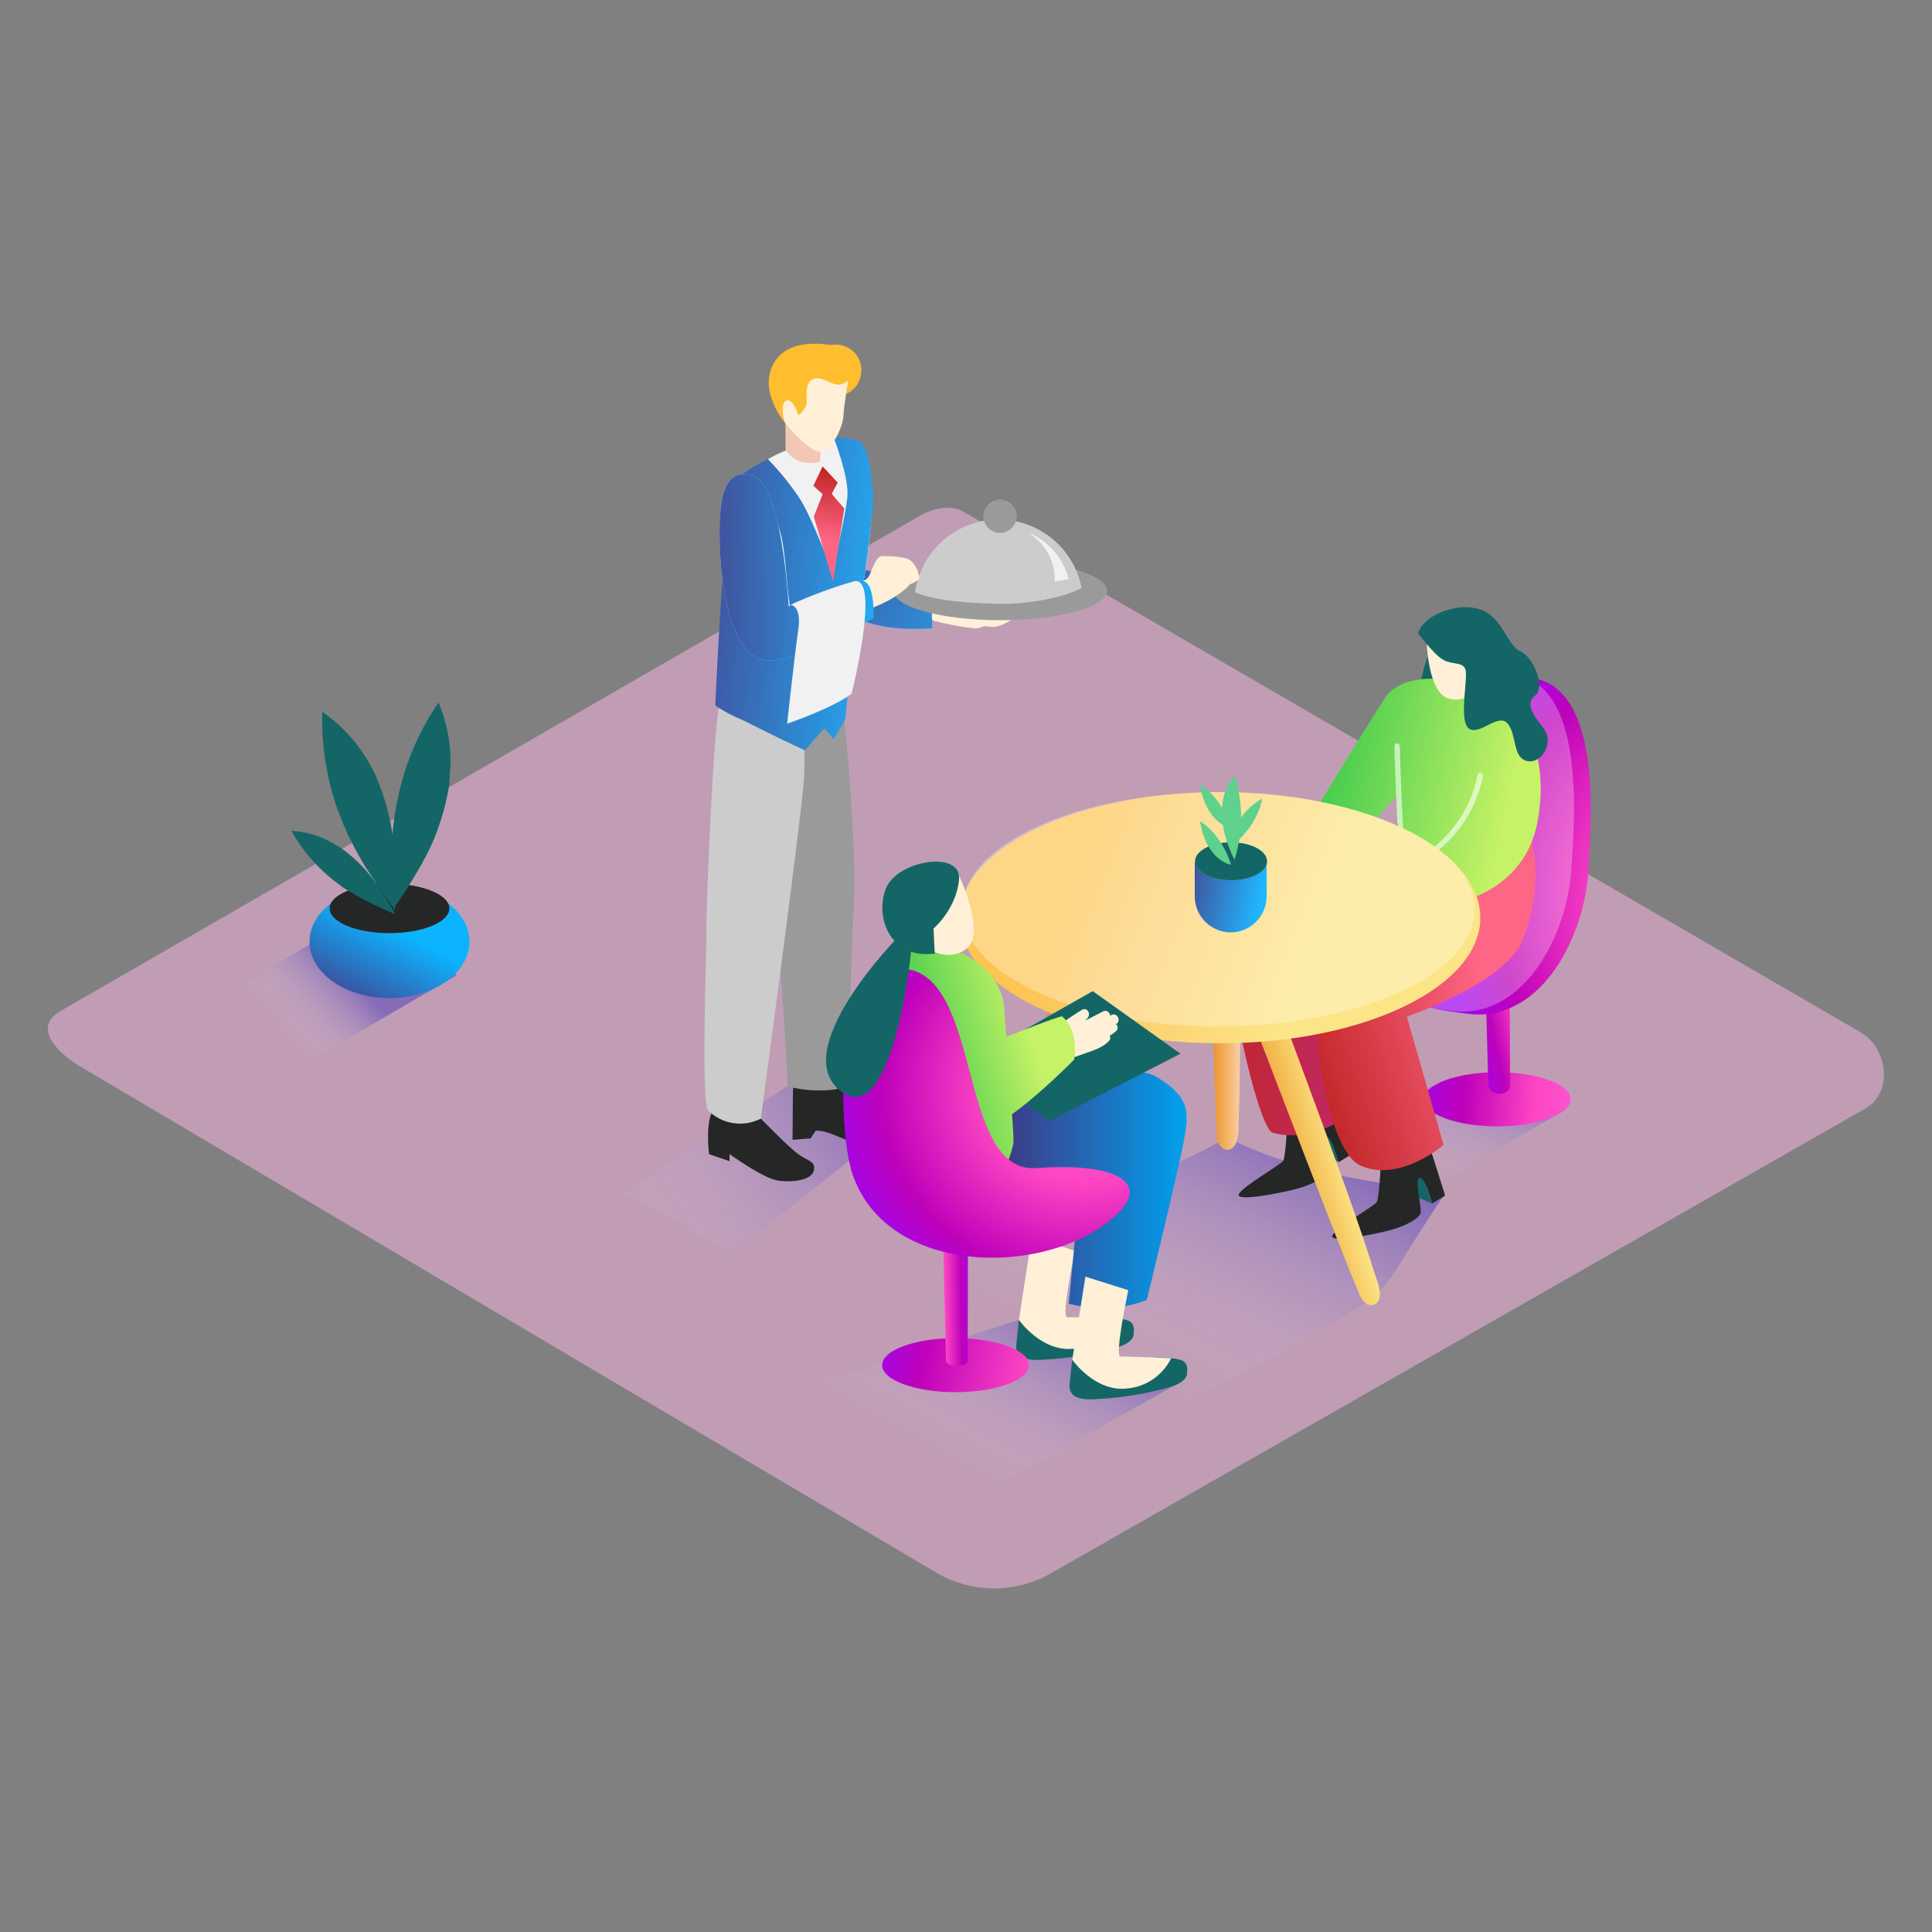 <?xml version="1.0" encoding="UTF-8" standalone="no"?>
<svg
   transform="scale(1)"
   version="1.1"
   id="Layer_1"
   x="0px"
   y="0px"
   viewBox="0 0 500 500"
   xml:space="preserve"
   class="show_show__wrapper__graphic__5Waiy "
   sodipodi:docname="waiter.svg"
   inkscape:version="1.3.2 (091e20e, 2023-11-25)"
   xmlns:inkscape="http://www.inkscape.org/namespaces/inkscape"
   xmlns:sodipodi="http://sodipodi.sourceforge.net/DTD/sodipodi-0.dtd"
   xmlns:xlink="http://www.w3.org/1999/xlink"
   xmlns="http://www.w3.org/2000/svg"
   xmlns:svg="http://www.w3.org/2000/svg"><rect x="0" y="0" width="500" height="500" fill="#808080" stroke="none"/><defs
     id="defs74"><inkscape:path-effect
       effect="fillet_chamfer"
       id="path-effect2"
       is_visible="true"
       lpeversion="1"
       nodesatellites_param="F,0,0,1,0,0,0,1 @ F,0,0,1,0,1.359,0,1 @ F,0,0,1,0,0,0,1 @ F,0,0,1,0,1.414,0,1 @ F,0,0,1,0,0,0,1"
       radius="0"
       unit="px"
       method="auto"
       mode="F"
       chamfer_steps="1"
       flexible="false"
       use_knot_distance="true"
       apply_no_radius="true"
       apply_with_radius="true"
       only_selected="false"
       hide_knots="false" /><linearGradient
       id="linearGradient30"
       inkscape:collect="always"><stop
         style="stop-color:#fd66de;stop-opacity:1;"
         offset="0"
         id="stop30" /><stop
         style="stop-color:#fd45c3;stop-opacity:1;"
         offset="0.387"
         id="stop31" /><stop
         style="stop-color:#be02ba;stop-opacity:1;"
         offset="0.773"
         id="stop32" /><stop
         style="stop-color:#9e04f0;stop-opacity:1;"
         offset="1"
         id="stop33" /></linearGradient><inkscape:path-effect
       effect="fillet_chamfer"
       id="path-effect1"
       is_visible="true"
       lpeversion="1"
       nodesatellites_param="F,0,0,1,0,0,0,1 @ F,0,0,1,0,0.939,0,1 @ F,0,0,1,0,1.094,0,1 @ F,0,0,1,0,0.85,0,1 @ F,0,0,1,0,0,0,1"
       radius="0"
       unit="px"
       method="auto"
       mode="F"
       chamfer_steps="1"
       flexible="false"
       use_knot_distance="true"
       apply_no_radius="true"
       apply_with_radius="true"
       only_selected="false"
       hide_knots="false" /><linearGradient
       id="linearGradient19"
       inkscape:collect="always"><stop
         style="stop-color:#fd66de;stop-opacity:1;"
         offset="0"
         id="stop19" /><stop
         style="stop-color:#fd45c3;stop-opacity:1;"
         offset="0.386"
         id="stop20" /><stop
         style="stop-color:#be02ba;stop-opacity:1;"
         offset="0.701"
         id="stop21" /><stop
         style="stop-color:#9e04f0;stop-opacity:1;"
         offset="1"
         id="stop22" /></linearGradient><linearGradient
       id="linearGradient17"
       inkscape:collect="always"><stop
         style="stop-color:#531a66;stop-opacity:1;"
         offset="0"
         id="stop17" /><stop
         style="stop-color:#0cb4ff;stop-opacity:1;"
         offset="1"
         id="stop18" /></linearGradient><linearGradient
       id="linearGradient14"
       inkscape:collect="always"><stop
         style="stop-color:#531a66;stop-opacity:1;"
         offset="0"
         id="stop15" /><stop
         style="stop-color:#1fb7ff;stop-opacity:1;"
         offset="1"
         id="stop16" /></linearGradient><linearGradient
       id="linearGradient9"
       inkscape:collect="always"><stop
         style="stop-color:#531a66;stop-opacity:1;"
         offset="0"
         id="stop9" /><stop
         style="stop-color:#00a1ed;stop-opacity:1;"
         offset="1"
         id="stop10" /></linearGradient><linearGradient
       id="linearGradient7"
       inkscape:collect="always"><stop
         style="stop-color:#c1272d;stop-opacity:1;"
         offset="0"
         id="stop7" /><stop
         style="stop-color:#c1279d;stop-opacity:1;"
         offset="1"
         id="stop8" /></linearGradient><linearGradient
       id="linearGradient5"
       inkscape:collect="always"><stop
         style="stop-color:#c12727;stop-opacity:1;"
         offset="0"
         id="stop5" /><stop
         style="stop-color:#ff6686;stop-opacity:1;"
         offset="1"
         id="stop6" /></linearGradient><linearGradient
       id="linearGradient1"
       inkscape:collect="always"><stop
         style="stop-color:#3cc94c;stop-opacity:1;"
         offset="0"
         id="stop3" /><stop
         style="stop-color:#c5f266;stop-opacity:1;"
         offset="1"
         id="stop4" /></linearGradient><linearGradient
       id="linearGradient88"
       inkscape:collect="always"><stop
         style="stop-color:#e88815;stop-opacity:1;"
         offset="0"
         id="stop88" /><stop
         style="stop-color:#e88815;stop-opacity:0;"
         offset="1"
         id="stop89" /></linearGradient><linearGradient
       id="linearGradient86"
       inkscape:collect="always"><stop
         style="stop-color:#ea8912;stop-opacity:1;"
         offset="0"
         id="stop86" /><stop
         style="stop-color:#f9cfa3;stop-opacity:1;"
         offset="1"
         id="stop87" /></linearGradient><linearGradient
       id="linearGradient84"
       inkscape:collect="always"><stop
         style="stop-color:#fce586;stop-opacity:1;"
         offset="0"
         id="stop84" /><stop
         style="stop-color:#e88815;stop-opacity:1;"
         offset="1"
         id="stop85" /></linearGradient><linearGradient
       id="linearGradient80"
       inkscape:collect="always"><stop
         style="stop-color:#fce586;stop-opacity:1;"
         offset="0"
         id="stop80" /><stop
         style="stop-color:#fcdb7b;stop-opacity:1;"
         offset="0.23"
         id="stop82" /><stop
         style="stop-color:#fcd06f;stop-opacity:1;"
         offset="0.62"
         id="stop83" /><stop
         style="stop-color:#fcc554;stop-opacity:1;"
         offset="1"
         id="stop81" /></linearGradient><linearGradient
       id="linearGradient77"
       inkscape:collect="always"><stop
         style="stop-color:#fd66de;stop-opacity:1;"
         offset="0"
         id="stop77" /><stop
         style="stop-color:#fd45c3;stop-opacity:1;"
         offset="0.388"
         id="stop13" /><stop
         style="stop-color:#be02ba;stop-opacity:1;"
         offset="0.769"
         id="stop14" /><stop
         style="stop-color:#9e04f0;stop-opacity:1;"
         offset="1"
         id="stop78" /></linearGradient><linearGradient
       id="linearGradient74"
       inkscape:collect="always"><stop
         style="stop-color:#fd66de;stop-opacity:1;"
         offset="0"
         id="stop74" /><stop
         style="stop-color:#fd45c3;stop-opacity:1;"
         offset="0.388"
         id="stop75" /><stop
         style="stop-color:#be02ba;stop-opacity:1;"
         offset="0.769"
         id="stop11" /><stop
         style="stop-color:#9e04f0;stop-opacity:1;"
         offset="1"
         id="stop12" /></linearGradient><radialGradient
       inkscape:collect="always"
       xlink:href="#linearGradient74"
       id="radialGradient75"
       cx="278.072"
       cy="269.807"
       fx="278.072"
       fy="269.807"
       r="37.06"
       gradientTransform="matrix(1.804,-0.518,0.48,1.672,-349.376,-26.117)"
       gradientUnits="userSpaceOnUse" /><radialGradient
       inkscape:collect="always"
       xlink:href="#linearGradient77"
       id="radialGradient78"
       cx="415.653"
       cy="232.747"
       fx="415.653"
       fy="232.747"
       r="21.552"
       gradientTransform="matrix(-1.719,-3.747,2.963,-1.359,468.872,2114.512)"
       gradientUnits="userSpaceOnUse" /><linearGradient
       inkscape:collect="always"
       xlink:href="#linearGradient80"
       id="linearGradient83"
       x1="335.509"
       y1="252.762"
       x2="276.995"
       y2="230.233"
       gradientUnits="userSpaceOnUse" /><linearGradient
       inkscape:collect="always"
       xlink:href="#linearGradient84"
       id="linearGradient85"
       x1="350.89"
       y1="311.538"
       x2="330.937"
       y2="317.352"
       gradientUnits="userSpaceOnUse" /><linearGradient
       inkscape:collect="always"
       xlink:href="#linearGradient86"
       id="linearGradient87"
       x1="312.6"
       y1="257.344"
       x2="320.925"
       y2="257.344"
       gradientUnits="userSpaceOnUse" /><linearGradient
       inkscape:collect="always"
       xlink:href="#linearGradient88"
       id="linearGradient89"
       x1="250.6"
       y1="286.937"
       x2="283.7"
       y2="286.937"
       gradientUnits="userSpaceOnUse" /><linearGradient
       inkscape:collect="always"
       xlink:href="#linearGradient1"
       id="linearGradient4"
       x1="338.699"
       y1="204.719"
       x2="388.566"
       y2="215.62"
       gradientUnits="userSpaceOnUse"
       gradientTransform="translate(0)" /><linearGradient
       inkscape:collect="always"
       xlink:href="#linearGradient5"
       id="linearGradient6"
       x1="341.076"
       y1="283.24"
       x2="388.517"
       y2="268.251"
       gradientUnits="userSpaceOnUse" /><linearGradient
       inkscape:collect="always"
       xlink:href="#linearGradient7"
       id="linearGradient8"
       x1="318.426"
       y1="247.907"
       x2="375.355"
       y2="247.907"
       gradientUnits="userSpaceOnUse" /><linearGradient
       inkscape:collect="always"
       xlink:href="#linearGradient9"
       id="linearGradient10"
       x1="245.5"
       y1="307.925"
       x2="307.112"
       y2="307.925"
       gradientUnits="userSpaceOnUse" /><linearGradient
       inkscape:collect="always"
       xlink:href="#linearGradient14"
       id="linearGradient16"
       x1="297.088"
       y1="228.389"
       x2="326.123"
       y2="234.196"
       gradientUnits="userSpaceOnUse" /><linearGradient
       inkscape:collect="always"
       xlink:href="#linearGradient17"
       id="linearGradient18"
       x1="84.279"
       y1="267.382"
       x2="99.211"
       y2="238.824"
       gradientUnits="userSpaceOnUse" /><linearGradient
       inkscape:collect="always"
       xlink:href="#linearGradient19"
       id="linearGradient20"
       x1="239.431"
       y1="336.23"
       x2="252.655"
       y2="336.05"
       gradientUnits="userSpaceOnUse" /><linearGradient
       inkscape:collect="always"
       xlink:href="#linearGradient30"
       id="linearGradient31"
       x1="289.756"
       y1="372.626"
       x2="221.464"
       y2="359.871"
       gradientUnits="userSpaceOnUse" /><linearGradient
       inkscape:collect="always"
       xlink:href="#linearGradient19"
       id="linearGradient34"
       gradientUnits="userSpaceOnUse"
       x1="402.908"
       y1="265.773"
       x2="380.214"
       y2="271.119" /><linearGradient
       inkscape:collect="always"
       xlink:href="#linearGradient19"
       id="linearGradient35"
       gradientUnits="userSpaceOnUse"
       x1="418.565"
       y1="288.338"
       x2="362.254"
       y2="284.934" /><linearGradient
       id="SVGID_00000086671728716017444600000013920770069542239376_"
       gradientUnits="userSpaceOnUse"
       x1="74.088"
       y1="-1637.455"
       x2="91.044"
       y2="-1653.021"
       gradientTransform="translate(0,1905.14)"><stop
         offset="0"
         style="stop-color: rgb(255, 255, 255); stop-opacity: 0;"
         id="stop11-9" /><stop
         offset="0.98"
         style="stop-color: rgb(8, 0, 191);"
         id="stop12-0" /></linearGradient><linearGradient
       id="SVGID_00000086671728716017444600000013920770069542239376_-3"
       gradientUnits="userSpaceOnUse"
       x1="156.057"
       y1="-1631.008"
       x2="140.317"
       y2="-1659.928"
       gradientTransform="translate(0,1905.14)"><stop
         offset="0"
         style="stop-color: rgb(255, 255, 255); stop-opacity: 0;"
         id="stop11-99" /><stop
         offset="0.98"
         style="stop-color: rgb(8, 0, 191);"
         id="stop12-7" /></linearGradient><linearGradient
       inkscape:collect="always"
       xlink:href="#SVGID_00000086671728716017444600000013920770069542239376_"
       id="linearGradient36"
       gradientUnits="userSpaceOnUse"
       gradientTransform="translate(0,1905.14)"
       x1="268.88"
       y1="-1561.473"
       x2="301.032"
       y2="-1628.614" /><linearGradient
       inkscape:collect="always"
       xlink:href="#SVGID_00000086671728716017444600000013920770069542239376_"
       id="linearGradient37"
       gradientUnits="userSpaceOnUse"
       gradientTransform="translate(0,1905.14)"
       x1="362.361"
       y1="-1602.918"
       x2="377.014"
       y2="-1635.061" /><linearGradient
       inkscape:collect="always"
       xlink:href="#SVGID_00000086671728716017444600000013920770069542239376_"
       id="linearGradient38"
       gradientUnits="userSpaceOnUse"
       gradientTransform="translate(0,1905.14)"
       x1="237.566"
       y1="-1532.001"
       x2="260.968"
       y2="-1574.736" /><linearGradient
       inkscape:collect="always"
       xlink:href="#linearGradient1"
       id="linearGradient4-0"
       x1="338.699"
       y1="204.719"
       x2="388.566"
       y2="215.62"
       gradientUnits="userSpaceOnUse" /><linearGradient
       inkscape:collect="always"
       xlink:href="#linearGradient1"
       id="linearGradient39"
       gradientUnits="userSpaceOnUse"
       gradientTransform="translate(0)"
       x1="236.468"
       y1="277.478"
       x2="266.994"
       y2="268.577" /><linearGradient
       inkscape:collect="always"
       xlink:href="#linearGradient14"
       id="linearGradient40"
       gradientUnits="userSpaceOnUse"
       x1="152.03"
       y1="162.077"
       x2="234.023"
       y2="169.265" /><linearGradient
       inkscape:collect="always"
       xlink:href="#SVGID_00000086671728716017444600000013920770069542239376_"
       id="linearGradient41"
       gradientUnits="userSpaceOnUse"
       gradientTransform="translate(0,1905.14)"
       x1="157.899"
       y1="-1587.261"
       x2="225.97"
       y2="-1629.075" /><linearGradient
       inkscape:collect="always"
       xlink:href="#linearGradient14"
       id="linearGradient42"
       gradientUnits="userSpaceOnUse"
       x1="160.78"
       y1="173.59"
       x2="231.721"
       y2="172.949" /><linearGradient
       inkscape:collect="always"
       xlink:href="#linearGradient14"
       id="linearGradient43"
       gradientUnits="userSpaceOnUse"
       x1="177.818"
       y1="137.21"
       x2="257.509"
       y2="182.62" /><linearGradient
       inkscape:collect="always"
       xlink:href="#linearGradient5"
       id="linearGradient44"
       gradientUnits="userSpaceOnUse"
       x1="222.267"
       y1="122.986"
       x2="219.513"
       y2="140.692" /></defs><sodipodi:namedview
     id="namedview74"
     pagecolor="#ffffff"
     bordercolor="#000000"
     borderopacity="0.25"
     inkscape:showpageshadow="2"
     inkscape:pageopacity="0.0"
     inkscape:pagecheckerboard="0"
     inkscape:deskcolor="#d1d1d1"
     inkscape:zoom="1.5355184"
     inkscape:cx="251.70652"
     inkscape:cy="235.42538"
     inkscape:window-width="1552"
     inkscape:window-height="866"
     inkscape:window-x="341"
     inkscape:window-y="86"
     inkscape:window-maximized="0"
     inkscape:current-layer="Layer_1" /><title
     id="title1">React</title><style
     type="text/css"
     id="style1">
	.st0{fill:#FFBE30;}
	.st1{fill:url(#SVGID_1_);}
	.st2{fill:#68E1FD;}
	.st3{opacity:0.2;fill:#252726;enable-background:new    ;}
	.st4{fill:#FFF0D7;}
	.st5{fill:#CCCCCC;}
	.st6{opacity:0.3;fill:#252726;enable-background:new    ;}
	.st7{fill:#F1F1F1;}
	.st8{fill:#252726;}
	.st9{opacity:0.2;fill:#C1272D;enable-background:new    ;}
	.st10{fill:#C1272D;}
	.st11{fill:url(#SVGID_00000042013900897748468280000002571346392769093033_);}
	.st12{fill:url(#SVGID_00000116212843502784640850000017348817325998896810_);}
	.st13{fill:url(#SVGID_00000170275038732235987270000006186728680893848981_);}
	.st14{fill:#146666;}
	.st15{fill:#5ED18D;}
	.st16{fill:#E88815;}
	.st17{fill:url(#SVGID_00000017513456609214687410000004167952908292133806_);}
</style><path
     class="st0"
     id="field"
     d="M 243,407.4 21.6,276.5 c -7,-4 -13.1,-10.5 -6.2,-14.7 l 222.1,-128 c 3.3,-2.1 8.4,-3.4 11.8,-1.4 l 232.3,134.8 c 7,4.1 8.3,15.5 1.3,19.6 L 272.1,407.1 c -9,5.2 -20,5.3 -29.1,0.3 z"
     style="display:inline;font-variation-settings:normal;opacity:1;vector-effect:none;fill:#ffbae9;fill-opacity:0.502;stroke-width:1;stroke-linecap:butt;stroke-linejoin:miter;stroke-miterlimit:4;stroke-dasharray:none;stroke-dashoffset:0;stroke-opacity:1;-inkscape-stroke:none;stop-color:#000000;stop-opacity:1" /><g
     id="waiter"><linearGradient
       id="SVGID_1_"
       gradientUnits="userSpaceOnUse"
       x1="212.87"
       y1="230.67"
       x2="193"
       y2="195.52"
       gradientTransform="matrix(1 0 0 -1 0 502)"><stop
         offset="1.000000e-02"
         style="stop-color: rgb(232, 136, 21);"
         id="stop1" /><stop
         offset="1"
         style="stop-color: rgb(255, 190, 48); stop-opacity: 0;"
         id="stop2" /></linearGradient><polyline
       class="st1"
       points="203.8,281.1 161.5,308.7 189.6,324.3 232.3,290.4  "
       id="polyline2"
       style="font-variation-settings:normal;opacity:0.32;vector-effect:none;fill:url(#linearGradient41);fill-opacity:1;stroke-width:1;stroke-linecap:butt;stroke-linejoin:miter;stroke-miterlimit:4;stroke-dasharray:none;stroke-dashoffset:0;stroke-opacity:1;-inkscape-stroke:none;stop-color:#000000;stop-opacity:1" /><path
       class="st2"
       d="M241.6,155.7c-0.1,1.8-0.4,6.9-0.4,6.9s-14.4,1.3-20.3-3.5s0-12.3,0-12.3l20.7,4.9"
       id="path2" /><path
       class="st3"
       d="M241.6,155.7c-0.1,1.8-0.4,6.9-0.4,6.9s-14.4,1.3-20.3-3.5s0-12.3,0-12.3l20.7,4.9"
       id="path3"
       style="font-variation-settings:normal;opacity:1;vector-effect:none;fill:url(#linearGradient43);fill-opacity:1;stroke-width:1;stroke-linecap:butt;stroke-linejoin:miter;stroke-miterlimit:4;stroke-dasharray:none;stroke-dashoffset:0;stroke-opacity:1;-inkscape-stroke:none;stop-color:#000000;stop-opacity:1" /><path
       class="st4"
       d="M262.1,160.1c0,0-3,2.5-5.9,2.1s-1.6,0.5-4.2,0.4c-3.6-0.4-7.1-1.1-10.6-2c-0.6-0.3,0.1-5,0.1-5"
       id="path4" /><ellipse
       class="st5"
       cx="258.9"
       cy="152.9"
       rx="27.6"
       ry="7.6"
       id="ellipse4" /><ellipse
       class="st6"
       cx="258.9"
       cy="152.9"
       rx="27.6"
       ry="7.6"
       id="ellipse5" /><path
       class="st5"
       d="M256.4,156.2c6.2,0.3,12.4-0.4,18.3-2c1.8-0.5,3.5-1.2,5.2-2c-2.2-11.8-13.7-19.6-25.5-17.4   c-9.2,1.8-16.3,9.2-17.6,18.5C242.9,155.7,250.9,156,256.4,156.2z"
       id="path5" /><path
       class="st7"
       d="M266.2,137.9c5.2,2.1,9,6.6,10.4,12l-3.7,0.6C272.9,150.5,273.9,142.9,266.2,137.9z"
       id="path6" /><ellipse
       class="st5"
       transform="matrix(0.16 -0.987 0.987 0.16 85.524 367.782)"
       cx="258.9"
       cy="133.6"
       rx="4.3"
       ry="4.3"
       id="ellipse6" /><ellipse
       class="st6"
       transform="matrix(0.16 -0.987 0.987 0.16 85.524 367.782)"
       cx="258.9"
       cy="133.6"
       rx="4.3"
       ry="4.3"
       id="ellipse7" /><path
       class="st4"
       d="M223,150.4c0.9-0.1,1.7-0.8,2.1-1.7c0.7-1.6,1.7-4.8,3.2-4.8s6.1,0.1,7.4,1.2c1.2,1.1,2,2.6,2.2,4.2   c0,1.2-2.4,1.9-2.4,1.9s-2.5,3.3-9.7,6.1"
       id="path7" /><path
       class="st8"
       d="M196.9,289.5c0,0,7.2,7.4,9.7,9.2s4.6,1.8,4,4.3s-5.8,3.1-9.4,2.5s-10.9-5.8-12.4-6.8v1.8l-5.3-1.8   c0,0-1.2-9.9,1.6-11.8"
       id="path8" /><path
       class="st8"
       d="M221.4,285c-3.9-2.9-3.1-6.3-3.1-6.3l-13,1.1c-0.2,5.1-0.1,10.1-0.2,15.2l4.7-0.4l1.3-2c4,0,7.3,2.8,12,3.6   s9.7-3,9.3-5.8S225.3,287.8,221.4,285z"
       id="path9" /><path
       class="st5"
       d="M216.3,281.9c0.8-0.3,1.6-0.6,2.6-1c1.1-8.9,1.5-37.9,2-44.5c1.4-16.7-3.5-64.7-4.1-62.4l-20.3,4.3   c0,0,6.3,77.4,7.3,102.8C207.8,282.2,212.1,282.5,216.3,281.9z"
       id="path10" /><path
       class="st6"
       d="M216.3,281.9c0.8-0.3,1.6-0.6,2.6-1c1.1-8.9,1.5-37.9,2-44.5c1.4-16.7-3.5-64.7-4.1-62.4l-20.3,4.3   c0,0,6.3,77.4,7.3,102.8C207.8,282.2,212.1,282.5,216.3,281.9z"
       id="path11" /><path
       class="st5"
       d="M208,179.4l-20.5-2.2c-2.8-0.3-4.8,61-4.7,64.2c0,0.4,0,0.9,0.1,1.3c0,0.1,0,0.2-0.1,0.3   c-0.5,21.1-1,42.8,0.5,44.4c3.6,3.6,9.1,4.4,13.6,2.1c0,0,10.9-80.5,11.2-88.6S208,179.4,208,179.4z"
       id="path12" /><path
       class="st7"
       d="M203.4,116.6c0,0-0.6,0.2-1.7,0.7c-3.3,1.5-10.6,5.5-12.3,11.2c-2.2,7.5-1.6,54.3-1.6,54.3s20.5,7.6,30.3-1.9   c0,0,8.1-40.8,7.5-50.8s-3.7-16.5-9.3-16.7"
       id="path13" /><path
       class="st4"
       d="M203.3,109.6v6.7c0,0,2.4,4.8,8.9,3.2l0.5-6.8"
       id="path15" /><path
       class="st9"
       d="M203.3,109.6v6.7c0,0,2.4,4.8,8.9,3.2l0.5-6.8"
       id="path16" /><g
       id="g39"
       style="display:inline"><path
         id="path17"
         style="display:inline;font-variation-settings:normal;opacity:1;vector-effect:none;fill:url(#linearGradient40);fill-opacity:1;stroke-width:1;stroke-linecap:butt;stroke-linejoin:miter;stroke-miterlimit:4;stroke-dasharray:none;stroke-dashoffset:0;stroke-opacity:1;-inkscape-stroke:none;stop-color:#000000;stop-opacity:1"
         class="st2"
         d="M 215.699 113.1 C 215.699 113.1 219.801 123.5 219.301 128.6 C 218.801 133.7 215.4 148 215.4 148 C 215.4 148 210.4 134.699 207.4 129.699 C 204.9 125.799 201.999 122.201 198.699 118.801 C 198.699 118.801 193.001 121.7 191.801 123.1 C 197.101 127.9 201.2 132.799 202.5 140.199 C 203.4 145.199 203.499 150.301 204.199 155.301 C 204.484 157.103 204.677 158.994 204.781 160.891 C 198.435 158.532 192.019 153.006 187 149.5 C 186.104 161.749 185.408 176.355 185.105 182.5 L 185.1 182.5 C 185.101 182.501 185.102 182.501 185.104 182.502 C 185.102 182.527 185.101 182.575 185.1 182.6 C 187.278 184.075 189.856 185.423 192.604 186.543 C 200.239 190.468 208.301 194.199 208.301 194.199 L 213.072 188.76 C 213.187 188.717 213.301 188.673 213.416 188.629 L 215.801 191.301 L 218.801 186 C 219.201 181.1 220.299 169.701 221.699 161.801 C 217.699 162.301 213.6 162.3 209.6 162 C 208.181 161.909 206.74 161.581 205.293 161.082 C 208.931 160.247 222.015 157.066 222.5 156 C 223 154.9 226.4 131.599 225.9 127.199 C 225.4 122.799 225.099 115.899 222.199 114.199 C 220.199 113.099 215.699 113.1 215.699 113.1 z " /></g><path
       class="st0"
       d="M220.8,90.9c-1.6-1.4-3.7-2-5.8-1.6c-0.2-0.1-0.4-0.1-0.6-0.1c-5.3-0.7-11.5-0.2-14.3,5.1s0,11.3,3.3,15.5   c2.7,3.3,7.2,0.6,7.3-2.8c2.2-0.7,3.7-2.5,4.1-4.8c1.6,0.4,3.3,0.2,4.7-0.5c1.3-0.7,2.4-1.9,2.9-3.3   C223.5,95.8,222.8,92.8,220.8,90.9z"
       id="path18" /><path
       class="st4"
       d="M219.5,98.5c0,0-1.1,6.4-1.2,9s-2.4,7.9-5.1,9.3s-9.2-6.2-9.9-7.2s-1.4-5.8,0.4-6s2.9,3.9,2.9,3.9   s2.4-1.7,2.2-4.1s-0.1-5.3,2.5-5.5S216.4,101.2,219.5,98.5z"
       id="path19" /><path
       class="st10"
       d="M212.9,120.7l-2.4,5l2.4,2.2l-2.3,5.8l5,16.8l2.9-18.9c0,0-3.2-3.6-3.2-3.8s1.5-2.9,1.5-2.9L212.9,120.7z"
       id="path20"
       style="font-variation-settings:normal;opacity:1;vector-effect:none;fill:url(#linearGradient44);fill-opacity:1;stroke-width:1;stroke-linecap:butt;stroke-linejoin:miter;stroke-miterlimit:4;stroke-dasharray:none;stroke-dashoffset:0;stroke-opacity:1;-inkscape-stroke:none;stop-color:#000000;stop-opacity:1" /><path
       class="st2"
       d="M204.1,157c0,0-1.6-31.3-9.1-33.8s-9.2,5.4-8.7,18.5s3.8,28.6,12.2,29.2s27.5-11,27.5-11s0.6-8.7-2.6-9.5   S204.1,157,204.1,157z"
       id="path21" /><path
       class="st3"
       d="M204.1,157c0,0-1.6-31.3-9.1-33.8s-9.2,5.4-8.7,18.5s3.8,28.6,12.2,29.2s27.5-11,27.5-11s0.6-8.7-2.6-9.5   S204.1,157,204.1,157z"
       id="path22"
       style="font-variation-settings:normal;opacity:1;vector-effect:none;fill:url(#linearGradient42);fill-opacity:1;stroke-width:1;stroke-linecap:butt;stroke-linejoin:miter;stroke-miterlimit:4;stroke-dasharray:none;stroke-dashoffset:0;stroke-opacity:1;-inkscape-stroke:none;stop-color:#000000;stop-opacity:1" /><path
       class="st7"
       d="M204.6,156.5c0,0,2.9,0.2,2,6.4s-2.9,24.4-2.9,24.4s12.2-4.2,16.7-7.8c0,0,7.5-29.9,0.8-29.1   C215.5,152,209.9,154.1,204.6,156.5z"
       id="path23" /></g><g
     id="customers"><linearGradient
       id="SVGID_00000036252065925221742330000006967574412217665194_"
       gradientUnits="userSpaceOnUse"
       x1="382.46"
       y1="228.96"
       x2="370.86"
       y2="208.43"
       gradientTransform="matrix(1 0 0 -1 0 502)"><stop
         offset="1.000000e-02"
         style="stop-color: rgb(232, 136, 21);"
         id="stop24" /><stop
         offset="1"
         style="stop-color: rgb(255, 190, 48); stop-opacity: 0;"
         id="stop25" /></linearGradient><polyline
       points="377,279.1 344.6,289.3    372.5,306.2 402.2,288.9  "
       style="display:inline;fill:url(#linearGradient37);font-variation-settings:normal;opacity:0.32;vector-effect:none;fill-opacity:1;stroke-width:1;stroke-linecap:butt;stroke-linejoin:miter;stroke-miterlimit:4;stroke-dasharray:none;stroke-dashoffset:0;stroke-opacity:1;-inkscape-stroke:none;stop-color:#000000;stop-opacity:1"
       id="polyline25" /><linearGradient
       id="SVGID_00000123428860789294358560000005327043872905017515_"
       gradientUnits="userSpaceOnUse"
       x1="273.738"
       y1="170.841"
       x2="254.569"
       y2="136.941"
       gradientTransform="matrix(1 0 0 -1 0 502)"><stop
         offset="1.000000e-02"
         style="stop-color: rgb(232, 136, 21);"
         id="stop26" /><stop
         offset="1"
         style="stop-color: rgb(255, 190, 48); stop-opacity: 0;"
         id="stop27" /></linearGradient><polyline
       points="263.7,341.6 211.2,358.1    256.3,385.3 306.2,357.3  "
       style="display:inline;fill:url(#linearGradient38);font-variation-settings:normal;opacity:0.32;vector-effect:none;fill-opacity:1;stroke-width:1;stroke-linecap:butt;stroke-linejoin:miter;stroke-miterlimit:4;stroke-dasharray:none;stroke-dashoffset:0;stroke-opacity:1;-inkscape-stroke:none;stop-color:#000000;stop-opacity:1"
       id="polyline27" /><linearGradient
       id="SVGID_00000070832048693416056140000011765083636135852969_"
       gradientUnits="userSpaceOnUse"
       x1="330.965"
       y1="233.203"
       x2="291.045"
       y2="162.573"
       gradientTransform="matrix(1 0 0 -1 0 502)"><stop
         offset="1.000000e-02"
         style="stop-color: rgb(232, 136, 21);"
         id="stop28" /><stop
         offset="1"
         style="stop-color: rgb(255, 190, 48); stop-opacity: 0;"
         id="stop29" /></linearGradient><path
       d="m 226.9,336.8 c 15.3,4.2 22.5,18.4 35.2,26.4 21.5,13.5 50.8,-2.8 69.9,-13.3 7.2,-4 14.4,-8.1 21.2,-12.6 6,-4 8.9,-10.1 12.7,-16 0.5,-0.8 7.7,-12.2 8,-12 -5.3,-2.8 -31.7,-2.6 -56.4,-14.9 -19.5,11.4 -60.5,25.3 -90.9,42.3 0.1,0.1 0.2,0.1 0.3,0.1 z"
       style="display:inline;fill:url(#linearGradient36);font-variation-settings:normal;opacity:0.32;vector-effect:none;fill-opacity:1;stroke-width:1;stroke-linecap:butt;stroke-linejoin:miter;stroke-miterlimit:4;stroke-dasharray:none;stroke-dashoffset:0;stroke-opacity:1;-inkscape-stroke:none;stop-color:#000000;stop-opacity:1"
       id="path29" /><ellipse
       class="st14"
       cx="387.5"
       cy="284.5"
       rx="19"
       ry="7"
       id="ellipse29"
       style="display:inline;font-variation-settings:normal;opacity:1;vector-effect:none;fill:url(#linearGradient35);fill-opacity:1;stroke-width:1;stroke-linecap:butt;stroke-linejoin:miter;stroke-miterlimit:4;stroke-dasharray:none;stroke-dashoffset:0;stroke-opacity:1;-inkscape-stroke:none;stop-color:#000000;stop-opacity:1" /><path
       id="polyline29"
       class="st14"
       style="fill:url(#linearGradient34);font-variation-settings:normal;opacity:1;vector-effect:none;fill-opacity:1;stroke-width:1;stroke-linecap:butt;stroke-linejoin:miter;stroke-miterlimit:4;stroke-dasharray:none;stroke-dashoffset:0;stroke-opacity:1;-inkscape-stroke:none;stop-color:#000000;stop-opacity:1"
       d="m 384.4,253 0.777,27.747 c 0.021,0.75 0.57,1.658 1.261,1.952 0.544,0.232 1.156,0.443 1.577,0.443 0.409,0 0.996,-0.199 1.528,-0.422 0.719,-0.302 1.27,-1.247 1.266,-2.028 L 390.7,253"
       sodipodi:nodetypes="ccscc"
       inkscape:path-effect="#path-effect2"
       inkscape:original-d="m 384.4,253 0.81513,29.10588 c 0,0 1.86667,1.03613 2.8,1.03613 0.93333,0 2.8,-1.03613 2.8,-1.03613 L 390.7,253" /><path
       class="st2"
       d="M397.4,175.6c-17.6-3.8-20.4,9.6-20.4,9.6s11.8,25,13.1,37.8s-7.2,25.8-16.1,30.8c-3,1.7-4.8,4-5.4,6.2   c-0.2,1.1,11.5,2.4,12.6,2.5c18.4,1.2,28.8-20.8,29.8-36.5C411.7,214.6,415,179.4,397.4,175.6z"
       id="path30"
       style="fill:url(#radialGradient78);fill-opacity:1;stroke:none;stroke-opacity:1"
       inkscape:label="path30" /><path
       class="st2"
       d="m 393.04,174.873 c -17.6,-3.8 -20.4,9.6 -20.4,9.6 0,0 11.8,25 13.1,37.8 1.3,12.8 -7.2,25.8 -16.1,30.8 -3,1.7 -4.8,4 -5.4,6.2 -0.2,1.1 11.5,2.4 12.6,2.5 18.4,1.2 28.8,-20.8 29.8,-36.5 0.7,-11.4 4,-46.6 -13.6,-50.4 z"
       id="path75"
       style="opacity:1;fill:#ffffff;fill-opacity:0.275;stroke:none;stroke-opacity:1"
       inkscape:label="path75" /><path
       class="st14"
       d="M370.5,311.5l-5.3-2.5c0,0-0.5-4.6,1.3-5.6S370.5,311.5,370.5,311.5z"
       id="path31" /><path
       class="st8"
       d="M357.5,298.6c0,0-0.5,11.4-1.2,12.5s-10.7,6.7-11.5,8.7s11.2-0.4,15.2-1.5s7.6-3.1,7.7-4.6s-1.7-9.1-0.2-8.9   s3.1,6.7,3.1,6.7l3.4-2.1l-8.3-26.3"
       id="path32" /><path
       class="st14"
       d="M346.4,300.7l-5.3-2.4c0,0-0.5-4.6,1.3-5.6S346.4,300.7,346.4,300.7z"
       id="path33" /><path
       class="st8"
       d="M333.3,287.9c0,0-0.5,11.4-1.2,12.5s-10.7,6.7-11.5,8.7s11.2-0.4,15.2-1.5s7.6-3.1,7.7-4.6s-1.7-9.1-0.2-8.9   s3.1,6.7,3.1,6.7l3.4-2.1l-8.3-26.4"
       id="path34" /><g
       id="g89"
       inkscape:label="red pant"><path
         class="st10"
         d="m 370.5,202 c 1.9,1.7 6.7,26.3 4.1,38.2 -2.6,11.9 -31.3,17.5 -31.3,17.5 l 7.4,30 c 0,0 -10.9,8.6 -21.4,5.4 -3.8,-1.1 -13.5,-44.3 -10.2,-50.4 3.3,-6.1 41.3,-27.9 41.3,-27.9"
         id="path35"
         style="display:inline;fill:url(#linearGradient8)"
         inkscape:label="path35" /><path
         class="st10"
         d="m 393.4,210.5 c 1.9,1.7 7.5,15.5 0.7,32.7 -4.5,11.3 -30,19.9 -30,19.9 l 9.5,33.2 c 0,0 -11.3,9.8 -21.4,5.4 -10.1,-4.4 -13.9,-45.4 -10.7,-51.5 3.2,-6.1 36.2,-28.2 36.2,-28.2"
         id="path36"
         style="display:inline;fill:url(#linearGradient6)" /></g><path
       class="st4"
       d="M356.4,226.6c-0.2-0.8,0.2-1.6,1-1.9c0.3-0.1,0.5-0.1,0.8,0c2.2,0.8,4.5,1.1,6.8,1c0.3,0,0.5,0,0.7,0.2h0.1   c2.2,2.1,4.7,4,7.3,5.6c-0.3,0.1-0.5,0.3-0.8,0.4c-1,2.1-2.1,4-3.4,5.9c-0.6,0.9-1.6,1.4-2.6,1.4c-0.3,0.3-0.7,0.5-1.1,0.7   c-1.1,0.7-2.5,0.6-3.5-0.2c-0.4,0.2-0.8,0.3-1.2,0.2c-0.5,0.3-1.2,0.2-1.7-0.1c-1.4-1-2.1-2.6-1.2-4.1c-1-1.1-1.1-2.8-0.2-4   c0.6-0.9,1.4-1.7,2.2-2.4C358.1,229.1,356.9,228,356.4,226.6z"
       id="path38" /><path
       class="st14"
       d="M369.9,169c0,0-3,7-1.8,9.5s8,0.6,8,0.6"
       id="path40" /><g
       id="g1"
       inkscape:label="Green shirt"><path
         id="path39"
         class="st15"
         d="m 371.041,175.637 c -4.965,-0.026 -10.115,1.095 -12.74,5.164 -6,9.3 -19.602,31.799 -19.602,31.799 l 10,7.4 12.666,-13.902 c 0.097,4.839 0.336,10.366 0.936,11.402 0.419,0.724 3.329,2.22 6.764,3.793 l -4.365,2.406 c -1.3,2.6 11.201,10.102 11.201,10.102 0,0 18.8,-2.502 22.1,-21.602 4.7,-27.2 -14.5,-34.6 -14.5,-34.6 0,0 -6.075,-1.929 -12.459,-1.963 z"
         style="display:inline;fill:url(#linearGradient4)" /><path
         class="st8"
         d="m 362.277,193 c 0.2,7.9 0.5,15.8 1,23.7 0.1,0.9 -1.3,0.9 -1.4,0 -0.5,-7.9 -0.8,-15.8 -1,-23.7 0,-0.4 0.4,-0.7 0.8,-0.6 0.3,0 0.5,0.3 0.6,0.6 z"
         id="path43"
         style="display:inline;opacity:0.596;fill:#ffffff;fill-opacity:1" /><path
         class="st8"
         d="m 365,223.1 c 9,-4.4 15.5,-12.7 17.4,-22.6 0.2,-0.9 1.5,-0.5 1.4,0.3 -2,10.2 -8.7,18.9 -18,23.4 -0.9,0.5 -1.6,-0.7 -0.8,-1.1 z"
         id="path44"
         style="display:inline;fill:#ffffff;fill-opacity:1;opacity:0.596" /></g><path
       class="st4"
       d="M369.2,165.4c0,0,0.1,14.1,6,15.5s8.7-5.8,8.7-5.8s1-9.6-1-11.5S372.2,161.4,369.2,165.4z"
       id="path41" /><path
       class="st14"
       d="M367,163.9c0,0,4,5.4,6.4,6.8s4.9,0.5,5.8,2.4s-1.8,13.3,0.9,15.4s7.7-4.2,10.1-1.2s1.2,8.5,4.8,9.6   s7.7-4.5,4.2-8.8s-3.9-6.5-2-8c2.9-2.2-0.3-10.1-3.8-11.6s-4.5-9.1-10.7-10.9S368.2,159.5,367,163.9z"
       id="path42" /><g
       id="g78"
       inkscape:label="table"><path
         class="st16"
         d="M275.5,249.9c-3.2,8.7-6.4,17.3-9.6,26c-4.7,13-9.6,26-13.7,39.2c-0.6,2-1.6,4-1.6,6.1c0,3,2.6,3.9,4.6,1.5   c1.2-1.3,28.5-72.9,28.5-72.9L275.5,249.9z"
         id="path45"
         style="fill:url(#linearGradient89)" /><path
         class="st16"
         d="M320.5,219.9c0.1,9.2,0.3,18.5,0.3,27.7c0.1,13.8,0.3,27.7-0.2,41.6c-0.1,2.1,0.1,4.3-0.6,6.3   c-1,2.8-3.7,2.8-4.9-0.1c-0.6-1.6-2.5-78.3-2.5-78.3L320.5,219.9z"
         id="path47"
         style="fill:url(#linearGradient87);fill-opacity:1" /><path
         class="st16"
         d="M332.2,263.6c3.2,8.7,6.4,17.3,9.6,26c4.7,13,9.6,26,13.7,39.2c0.6,2,1.6,4,1.6,6.1c0,3-2.6,3.9-4.6,1.5   c-1.2-1.3-28.5-72.9-28.5-72.9L332.2,263.6z"
         id="path46"
         style="fill:url(#linearGradient85)" /><ellipse
         class="st16"
         cx="315.7"
         cy="237.5"
         rx="67.4"
         ry="32.5"
         id="ellipse44"
         style="display:inline;fill:url(#linearGradient83);fill-opacity:1" /><ellipse
         class="st16"
         cx="315.337"
         cy="235.32"
         rx="66.31"
         ry="30.32"
         id="ellipse78"
         style="display:inline;opacity:0.298;fill:#ffffff;fill-opacity:1;stroke-width:0.958" /></g><path
       class="st14"
       d="M289.3,341.2c-0.8-0.1-3.2-0.2-4.1-0.2c-2.8,2.1-6.5,2.9-9.6,3.3c-3.9,0.4-8.5-0.1-11.9-2.7   c-0.4,3.6-0.7,6.4-0.7,6.4c-0.4,4.9,6,3.9,8.4,3.8c4.7-0.3,9.4-1,14-2.1c1.8-0.5,7.7-1.4,8-4.4S292.8,341.6,289.3,341.2z"
       id="path48" /><path
       class="st4"
       d="M278.2,323.7c0,0-3.7,17.3-2,17.2s13.1,0.4,13.1,0.4c-2.1,4.3-6.3,7.2-11.1,7.7c-8.5,1.2-14.5-7.4-14.5-7.4   l3.3-21.5"
       id="path49" /><g
       id="g8"
       inkscape:label="black pant"
       style="fill:url(#linearGradient10)"><path
         class="st8"
         d="m 263.3,286.9 c 1.9,-1.8 27.1,-13.5 36,-8.2 8.9,5.3 8.3,9.4 7.2,15.9 -1.1,6.5 -9.7,41.8 -9.7,41.8 0,0 -8.5,4 -20.2,1 l 2.5,-26.2 -33.6,-18.3"
         id="path53"
         style="display:inline;fill:url(#linearGradient10)" /><path
         class="st8"
         d="m 262.2,315.7 -2.5,13.8 c 0,0 4,4.1 17.3,3.6 13.3,-0.5 0,-24.3 0,-24.3"
         id="path50"
         style="display:inline;fill:url(#linearGradient10)" /></g><path
       class="st14"
       d="M303.1,351.5c-0.8-0.1-3.2-0.2-4.1-0.2c-2.7,2.1-6.4,2.9-9.6,3.2c-3.9,0.4-8.5-0.1-11.9-2.7l-0.7,6.4   c-0.4,4.9,6,3.9,8.4,3.8c4.7-0.3,9.4-1,14-2.1c1.8-0.5,7.7-1.4,8-4.4S306.6,351.9,303.1,351.5z"
       id="path51" /><path
       class="st4"
       d="M292,333.9c0,0-3.7,17.3-2,17.2s13.1,0.4,13.1,0.4c-2.1,4.3-6.3,7.3-11.1,7.8c-8.5,1.2-14.5-7.4-14.5-7.4   l3.4-21.5"
       id="path52" /><polygon
       class="st14"
       points="263.5,284.2 271.5,290.2 305.5,272.7 282.8,256.5 250.9,274.6  "
       id="polygon53" /><path
       class="st4"
       d="M288.7,265.1l0.2-0.1c1.4-0.9,0.1-3.1-1.3-2.3c-0.1,0.1-0.2,0.1-0.3,0.2c0-0.7-0.6-1.3-1.3-1.3   c-0.2,0-0.4,0.1-0.6,0.2c-1.5,0.8-3,1.5-4.5,2.3l0.6-0.7c0.9-1.1-0.2-2.9-1.6-2c-1.8,1.1-3.5,2.3-5.3,3.5c-0.6,0.4-0.8,1.3-0.4,1.9   c0,0,0,0.1,0.1,0.1L274,267c-0.6,0.4-0.7,1.2-0.4,1.8c-0.1,0.4-0.1,0.8,0.1,1.2c-0.8,0.6-0.3,1.8,0.5,2.1l0.1,0.1l-1.5,0.5   c-1.6,0.6-0.9,3.1,0.7,2.5l7.9-2.8c2-0.7,4.1-1.4,5.6-3c0.4-0.4,0.4-1,0.2-1.4c0.6-0.3,1.1-0.7,1.6-1.1c0.5-0.4,0.6-1.1,0.2-1.7   C289,265.2,288.9,265.1,288.7,265.1z"
       id="path55" /><path
       id="path54"
       class="st15"
       d="M 239.061 244.283 C 238.771 244.282 238.484 244.288 238.199 244.301 C 229.099 244.701 229.6 264.699 229.6 264.699 L 255.6 312.6 C 255.6 312.6 262.301 298.899 262.301 295.199 C 262.301 294.127 262.138 291.518 261.918 288.357 C 269.419 282.979 278 274.199 278 274.199 C 279.2 266.099 274.801 263 274.801 263 C 271.945 263.797 264.953 266.535 260.424 268.344 C 260.231 265.762 260.037 263.168 259.9 261.1 C 259.222 250.831 248.032 244.317 239.061 244.283 z "
       style="font-variation-settings:normal;opacity:1;vector-effect:none;fill:url(#linearGradient39);fill-opacity:1;stroke-width:1;stroke-linecap:butt;stroke-linejoin:miter;stroke-miterlimit:4;stroke-dasharray:none;stroke-dashoffset:0;stroke-opacity:1;-inkscape-stroke:none;stop-color:#000000;stop-opacity:1" /><path
       class="st4"
       d="M245.2,241.5c0.4-0.5,0.3-1.2-0.1-1.7c-0.6-0.8-1.3-1.4-2.2-1.8c-1.1-0.3-2.2,0.3-2.5,1.3c0,0,0,0.1,0,0.1   c-0.5,2.1,2,4.3,3.9,3.7C245,242.9,245.4,242.2,245.2,241.5L245.2,241.5z"
       id="path57" /><g
       id="g18"><ellipse
         class="st14"
         id="ellipse57"
         style="display:inline;fill:url(#linearGradient31)"
         ry="7"
         rx="19"
         cy="353.3"
         cx="247.3" /><path
         id="polyline57"
         style="fill:url(#linearGradient20)"
         class="st14"
         inkscape:label="polyline57"
         d="m 244.1,321.9 0.718,30.115 c 0.012,0.518 0.426,1.055 0.931,1.173 0.228,0.053 0.481,0.108 0.734,0.155 0.593,0.109 1.576,0.108 2.17,0.006 0.334,-0.058 0.672,-0.128 0.962,-0.194 0.457,-0.103 0.826,-0.582 0.826,-1.051 L 250.5,321.9"
         sodipodi:nodetypes="ccscc"
         inkscape:original-d="m 244.1,321.9 0.74015,31.05327 c 0,0 1.76774,0.5134 2.72666,0.5134 0.95892,0 2.87334,-0.5134 2.87334,-0.5134 L 250.5,321.9"
         inkscape:path-effect="#path-effect1" /></g><path
       class="st2"
       d="M221.4,305.9c-0.6-1.4-1.1-2.8-1.4-4.3c-2.8-11.1-4.7-52.6,14-50.9c20.5,1.9,13.6,53.1,34.3,51.6   s29.3,3.8,20.8,11.9C272.1,330.3,231.8,330.6,221.4,305.9z"
       id="path58"
       style="fill:url(#radialGradient75)" /><path
       class="st4"
       d="M248.2,226.6c0,0,6.8,14.4,2.3,18.6c-3.2,3-9.5,2.8-12.7-2.7S242,224,248.2,226.6z"
       id="path59" /><path
       class="st14"
       d="M241.6,240.3c0,0,5.9-5,6.6-12.7s-16.2-5-19,2.5s1.3,18.2,12.7,16.7L241.6,240.3z"
       id="path60" /><path
       class="st14"
       d="M233.7,241.2c-1.2,1-30.9,31.4-15.5,41.6c12.9,8.5,17.8-36,17.8-39.4"
       id="path61" /></g><g
     id="mini-plant"><path
       class="st2"
       d="M317.7,226.2c-3.1-0.1-6.1-1.3-8.5-3.2v9c0,5.1,4.2,9.3,9.3,9.3l0,0c5.1,0,9.3-4.2,9.3-9.3v-9.1   C324.7,224.1,321.1,226.5,317.7,226.2z"
       id="path62"
       inkscape:label="Table pot"
       style="fill:url(#linearGradient16)" /><ellipse
       class="st15"
       cx="318.6"
       cy="222.9"
       rx="9.3"
       ry="4.9"
       id="ellipse62" /><path
       class="st15"
       d="M318.6,223.8c0,0-6.3-0.9-8-11.2C310.6,212.6,316,215.6,318.6,223.8z"
       id="path63" /><path
       class="st15"
       d="M319.5,222.5c0,0-7.3-13.1,0-21.8C321.7,207.8,321.7,215.4,319.5,222.5z"
       id="path64" /><path
       class="st15"
       d="M318.6,214.3c0,0-6.3-0.9-8-11.2C310.6,203.1,316,206.1,318.6,214.3z"
       id="path65" /><path
       class="st15"
       d="M319.4,218.4c0,0-1.6-6.2,7.2-11.7C326.6,206.7,325.9,212.9,319.4,218.4z"
       id="path66" /><ellipse
       class="st14"
       cx="318.6"
       cy="222.9"
       rx="9.3"
       ry="4.9"
       id="ellipse66" /><path
       class="st15"
       d="M318.6,223.8c0,0-6.3-0.9-8-11.2C310.6,212.6,316,215.6,318.6,223.8z"
       id="path67" /><path
       class="st15"
       d="M319.5,222.5c0,0-7.3-13.1,0-21.8C321.7,207.8,321.7,215.4,319.5,222.5z"
       id="path68" /><path
       class="st15"
       d="M318.6,214.3c0,0-6.3-0.9-8-11.2C310.6,203.1,316,206.1,318.6,214.3z"
       id="path69" /><path
       class="st15"
       d="M319.4,218.4c0,0-1.6-6.2,7.2-11.7C326.6,206.7,325.9,212.9,319.4,218.4z"
       id="path70" /></g><g
     id="plant"><linearGradient
       id="SVGID_00000009568549623663961590000014614991000260063159_"
       gradientUnits="userSpaceOnUse"
       x1="104.514"
       y1="255.762"
       x2="67.034"
       y2="235.892"
       gradientTransform="matrix(1 0 0 -1 0 502)"><stop
         offset="1.000000e-02"
         style="stop-color: rgb(232, 136, 21);"
         id="stop70" /><stop
         offset="1"
         style="stop-color: rgb(255, 190, 48); stop-opacity: 0;"
         id="stop71" /></linearGradient><path
       d="M95.7,235.1L44.2,266l25.1,14.8l48.9-28.4   C109.5,246.6,103.1,242.3,95.7,235.1z"
       style="fill:url(#SVGID_00000086671728716017444600000013920770069542239376_);font-variation-settings:normal;opacity:0.32;vector-effect:none;fill-opacity:1;stroke-width:1;stroke-linecap:butt;stroke-linejoin:miter;stroke-miterlimit:4;stroke-dasharray:none;stroke-dashoffset:0;stroke-opacity:1;-inkscape-stroke:none;stop-color:#000000;stop-opacity:1"
       id="path71" /><ellipse
       class="st2"
       cx="100.8"
       cy="243.7"
       rx="20.7"
       ry="14.6"
       id="ellipse71"
       style="fill:url(#linearGradient18)" /><ellipse
       class="st8"
       cx="100.8"
       cy="235.1"
       rx="15.5"
       ry="6.4"
       id="ellipse72" /><path
       class="st14"
       d="M101.8,235.2c1.2-1.7,2.4-3.5,3.7-5.5c1.6-2.6,3.2-5.2,4.6-7.9c1.3-2.4,2.4-4.9,3.3-7.5   c1-2.8,1.8-5.7,2.4-8.6c0.1-0.8,0.3-1.5,0.4-2.3c0.1-0.4,0.1-0.3,0.1-0.3s0-0.2,0-0.7c0.1-1.6,0.2-3.1,0.3-4.7   c0.1-5.4-1-10.8-3.1-15.9c-5.6,8.1-9.3,17.4-11,27.1c-0.1,0.6-0.2,1.2-0.3,1.7c-0.1,0.9-0.2,1.1-0.2,1.5s-0.2,1.3-0.2,1.5   c-0.1,0.7-0.2,1.5-0.2,2.2c-0.2,2.9-0.3,5.7-0.3,8.6C101.4,228.1,101.6,231.6,101.8,235.2z"
       id="path72" /><path
       class="st14"
       d="M102.2,235.5c0.1-2.1,0.2-4.3,0.2-6.6c0-3-0.1-6.1-0.4-9.1c-0.2-2.7-0.6-5.4-1.2-8.1   c-0.7-2.9-1.5-5.8-2.6-8.6c-0.3-0.7-0.6-1.4-0.9-2.2c-0.1-0.3-0.1-0.3-0.1-0.3l-0.3-0.6c-0.7-1.4-1.5-2.8-2.3-4.1   c-2.9-4.6-6.7-8.6-11.2-11.7c-0.3,9.8,1.5,19.7,5.3,28.7c0.2,0.5,0.4,1.1,0.7,1.6L90,216c0.2,0.4,0.6,1.2,0.7,1.3   c0.3,0.7,0.7,1.3,1,2c1.3,2.5,2.8,5,4.4,7.4C98,229.7,100.1,232.6,102.2,235.5z"
       id="path73" /><path
       class="st14"
       d="M102.3,236.6c-0.6-1.2-1.3-2.4-2.1-3.6c-1-1.6-2-3.2-3.2-4.8c-1-1.4-2.1-2.8-3.3-4c-1.3-1.4-2.7-2.6-4.2-3.8   c-0.4-0.3-0.8-0.6-1.2-0.9c-0.2-0.1-0.2-0.1-0.1-0.1l-0.4-0.2c-0.8-0.5-1.7-1-2.6-1.5c-3-1.6-6.4-2.5-9.8-2.7   c3,5.4,7.2,10.1,12.2,13.8l0.9,0.7l0.8,0.5l0.8,0.5c0.4,0.2,0.8,0.5,1.2,0.7c1.5,0.9,3.1,1.8,4.8,2.6   C98.2,234.8,100.2,235.7,102.3,236.6z"
       id="path74" /></g></svg>
